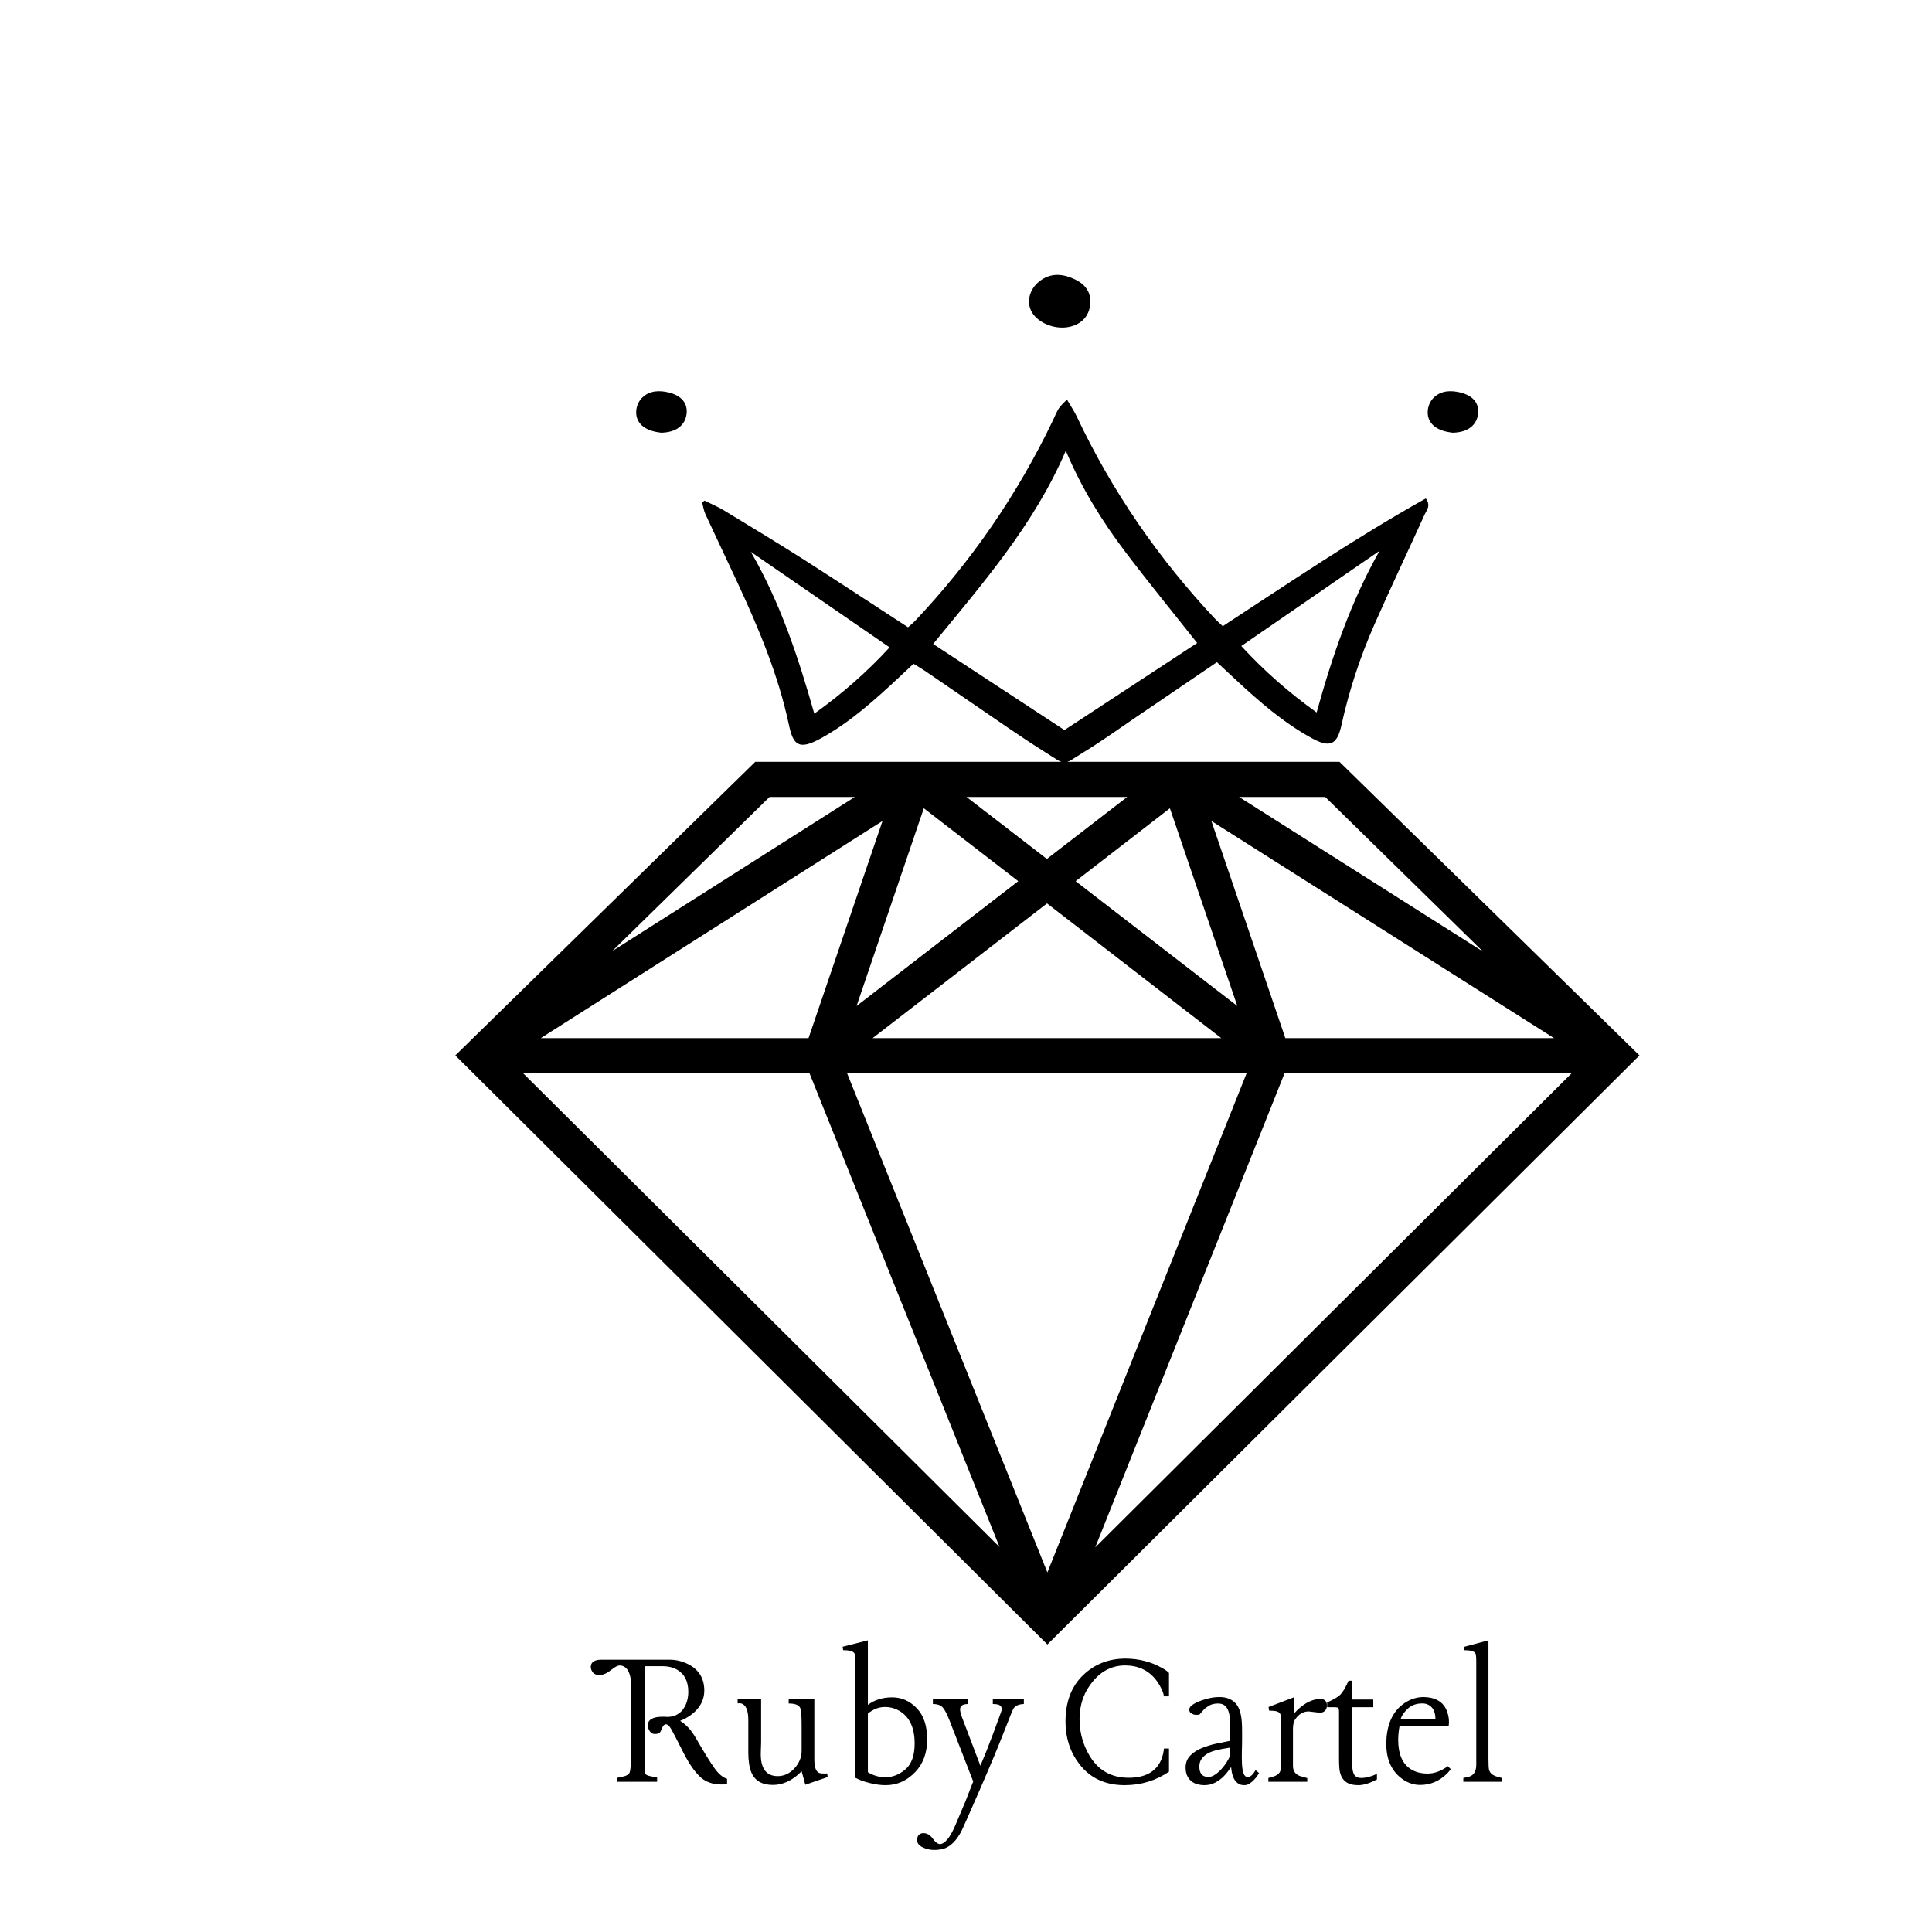 <svg version="1.0" preserveAspectRatio="xMidYMid meet" height="1080" viewBox="0 0 810 810" zoomAndPan="magnify" width="1080" xmlns:xlink="http://www.w3.org/1999/xlink" xmlns="http://www.w3.org/2000/svg"><defs><g></g><clipPath id="dd4e088a83"><path clip-rule="nonzero" d="M 294.148 167.285 L 598.926 167.285 L 598.926 319.699 L 294.148 319.699 Z M 294.148 167.285"></path></clipPath><clipPath id="b00546a5e4"><path clip-rule="nonzero" d="M 266.523 164 L 288 164 L 288 182 L 266.523 182 Z M 266.523 164"></path></clipPath><clipPath id="60c4b0c928"><path clip-rule="nonzero" d="M 598.406 164 L 619.762 164 L 619.762 181.527 L 598.406 181.527 Z M 598.406 164"></path></clipPath><clipPath id="7b19d07eeb"><path clip-rule="nonzero" d="M 190.82 319.41 L 687.32 319.41 L 687.32 689.16 L 190.82 689.16 Z M 190.82 319.41"></path></clipPath><clipPath id="b3155732bd"><rect height="99" y="0" width="387" x="0"></rect></clipPath></defs><g clip-path="url(#dd4e088a83)"><path fill-rule="nonzero" fill-opacity="1" d="M 552 298.715 C 558.664 274.633 566.484 252 578.375 230.938 C 559.156 244.176 539.934 257.414 520.418 270.852 C 529.984 281.266 540.184 290.195 552 298.715 Z M 341.398 299.211 C 353.199 290.766 363.438 281.758 372.973 271.414 C 353.145 257.762 333.965 244.555 314.781 231.348 C 327.039 252.461 334.605 275.25 341.398 299.211 Z M 446.84 188.973 C 433.582 219.973 412.051 244.527 391.227 269.992 C 409.758 282.141 427.918 294.047 446.27 306.082 C 464.938 293.84 483.383 281.734 501.918 269.574 C 491.703 256.66 481.559 244.262 471.891 231.5 C 462.074 218.543 453.496 204.77 446.84 188.973 Z M 510.203 277.621 C 498.605 285.508 487.336 293.191 476.043 300.844 C 468.863 305.711 461.82 310.797 454.426 315.309 C 444.938 321.086 447.648 321.285 437.914 315.176 C 427.137 308.418 416.754 301.027 406.219 293.883 C 400.113 289.738 394.055 285.523 387.953 281.371 C 386.453 280.348 384.871 279.449 382.988 278.289 C 380.988 280.168 379.137 281.918 377.273 283.656 C 367.004 293.23 356.633 302.672 344.234 309.52 C 334.758 314.75 332.539 312.266 330.75 303.859 C 326.309 282.961 318.074 263.41 309.133 244.133 C 304.715 234.602 300.16 225.133 295.758 215.594 C 295.047 214.059 294.82 212.297 294.371 210.641 C 294.707 210.391 295.043 210.141 295.379 209.887 C 298.113 211.25 300.957 212.426 303.559 214.004 C 314.914 220.895 326.281 227.766 337.48 234.902 C 350.234 243.031 378.863 261.836 380.703 262.984 C 381.84 261.953 382.84 261.168 383.703 260.25 C 407.32 235.234 426.613 207.234 441.469 176.184 C 442.266 174.52 442.941 172.781 443.918 171.227 C 444.641 170.074 445.758 169.172 447.309 167.5 C 448.957 170.324 450.383 172.395 451.441 174.637 C 466.215 205.949 485.648 234.07 509.285 259.312 C 510.273 260.367 511.375 261.316 512.645 262.527 C 540.785 244.148 568.504 225.355 597.777 208.98 C 600.023 212.035 598.102 213.902 597.285 215.707 C 590.367 230.996 583.148 246.148 576.371 261.496 C 570.324 275.188 565.625 289.363 562.41 304.023 C 560.574 312.402 557.512 313.625 549.871 309.426 C 538.129 302.973 528.098 294.273 518.352 285.207 C 515.668 282.711 512.988 280.215 510.203 277.621" fill="#000000"></path></g><path fill-rule="nonzero" fill-opacity="1" d="M 457.129 126.039 C 457.238 131.98 453.82 135.914 448.188 137.074 C 441.852 138.383 434.305 135.027 432.133 129.938 C 430.289 125.621 432.07 120.391 436.566 117.359 C 441.27 114.191 446.133 114.93 450.879 117.223 C 454.746 119.094 457.062 122.168 457.129 126.039" fill="#000000"></path><g clip-path="url(#b00546a5e4)"><path fill-rule="nonzero" fill-opacity="1" d="M 277.125 181.422 C 276.438 181.289 274.758 181.129 273.191 180.617 C 268.77 179.18 266.555 176.289 266.734 172.469 C 266.938 168.191 270.078 164.719 274.672 164.117 C 276.48 163.883 278.438 164.09 280.227 164.512 C 285.734 165.816 288.406 169.105 287.848 173.559 C 287.254 178.312 283.504 181.332 277.125 181.422" fill="#000000"></path></g><g clip-path="url(#60c4b0c928)"><path fill-rule="nonzero" fill-opacity="1" d="M 608.965 181.422 C 608.281 181.289 606.602 181.129 605.035 180.617 C 600.613 179.18 598.398 176.289 598.578 172.469 C 598.781 168.191 601.922 164.719 606.512 164.117 C 608.32 163.883 610.277 164.09 612.07 164.512 C 617.578 165.816 620.246 169.105 619.691 173.559 C 619.094 178.312 615.348 181.332 608.965 181.422" fill="#000000"></path></g><g clip-path="url(#7b19d07eeb)"><path fill-rule="nonzero" fill-opacity="1" d="M 538.59 449.891 L 659 449.891 L 459.18 648.75 Z M 439.121 659.258 L 355.121 449.891 L 522.68 449.891 Z M 219.242 449.891 L 339.359 449.891 L 419.066 648.602 Z M 370 344.203 L 338.988 435.234 L 226.715 435.234 Z M 322.633 334.137 L 358.379 334.137 L 256.691 398.75 Z M 426.91 369.441 L 359.121 421.766 L 387.316 338.875 Z M 472.574 334.137 L 438.902 360.117 L 405.227 334.137 Z M 512.02 435.234 L 365.852 435.234 L 438.973 378.766 Z M 518.754 421.766 L 450.961 369.441 L 490.484 338.875 Z M 651.527 435.234 L 538.887 435.234 L 507.875 344.203 Z M 555.613 334.137 L 621.773 398.973 L 519.496 334.137 Z M 561.605 319.41 L 316.637 319.41 L 190.898 442.488 L 439.121 689.453 L 687.348 442.488 L 561.605 319.41" fill="#000000"></path></g><g transform="matrix(1, 0, 0, 1, 246, 679)"><g clip-path="url(#b3155732bd)"><g fill-opacity="1" fill="#000000"><g transform="translate(0.436, 68.015)"><g><path d="M 1.25 -48.078 C 1.25 -50.109 2.695 -51.141 5.594 -51.172 L 34.359 -51.172 C 36.992 -51.172 39.555 -50.551 42.047 -49.312 C 46.547 -47.051 48.812 -43.367 48.844 -38.266 C 48.844 -34.367 47.125 -31.062 43.688 -28.344 C 42.164 -27.164 40.504 -26.234 38.703 -25.547 C 41.141 -24.078 43.289 -21.754 45.156 -18.578 C 48.707 -12.41 51.363 -8.109 53.125 -5.672 C 54.883 -3.234 56.641 -1.758 58.391 -1.25 L 58.391 1.031 C 53.742 1.457 50.141 0.57 47.578 -1.625 C 45.016 -3.832 42.426 -7.535 39.812 -12.734 C 37.207 -17.941 35.547 -21.133 34.828 -22.312 C 34.109 -23.488 33.426 -24.082 32.781 -24.094 C 32.133 -24.113 31.602 -23.609 31.188 -22.578 C 30.781 -21.547 30.445 -20.898 30.188 -20.641 C 29.758 -20.234 29.078 -20.023 28.141 -20.016 C 27.211 -20.004 26.484 -20.41 25.953 -21.234 C 25.422 -22.066 25.156 -22.859 25.156 -23.609 C 25.156 -26.047 27.234 -27.266 31.391 -27.266 C 32.242 -27.266 32.961 -27.234 33.547 -27.172 C 37.211 -27.348 39.758 -29.156 41.188 -32.594 C 41.82 -34.164 42.141 -35.867 42.141 -37.703 C 42.141 -42.117 40.535 -45.234 37.328 -47.047 C 35.609 -47.984 33.613 -48.453 31.344 -48.453 L 23.828 -48.453 L 23.828 -6.5 C 23.828 -4.633 23.984 -3.52 24.297 -3.156 C 24.609 -2.801 25.223 -2.535 26.141 -2.359 L 29.062 -1.766 L 29.062 0 L 12.344 0 L 12.344 -1.672 L 14.828 -2.188 C 16.348 -2.508 17.258 -3.098 17.562 -3.953 C 17.863 -4.816 18.016 -6.469 18.016 -8.906 L 18.016 -42.953 C 17.441 -46.711 15.922 -48.648 13.453 -48.766 C 12.598 -48.766 11.469 -48.203 10.062 -47.078 C 8.145 -45.535 6.484 -44.754 5.078 -44.734 C 3.672 -44.723 2.68 -45.098 2.109 -45.859 C 1.535 -46.617 1.25 -47.359 1.25 -48.078 Z M 1.25 -48.078"></path></g></g></g><g fill-opacity="1" fill="#000000"><g transform="translate(61.836, 68.015)"><g><path d="M 1.422 -32.844 L 1.422 -34.578 L 11.266 -34.578 L 11.266 -16.594 C 11.266 -16.195 11.223 -14.82 11.141 -12.469 C 10.91 -5.789 13.242 -2.422 18.141 -2.359 C 20.867 -2.359 23.234 -3.445 25.234 -5.625 C 27.242 -7.812 28.25 -10.281 28.25 -13.031 L 28.25 -23.484 C 28.25 -27.297 28.078 -29.719 27.734 -30.75 C 27.273 -32.125 25.641 -32.812 22.828 -32.812 L 22.828 -34.578 L 33.578 -34.578 L 33.578 -9.328 C 33.578 -6.203 34.223 -4.336 35.516 -3.734 C 36.117 -3.484 37.266 -3.398 38.953 -3.484 L 39.172 -1.984 L 29.797 1.25 L 28.25 -4.422 L 26.828 -3.047 C 23.473 -0.148 19.945 1.305 16.25 1.328 C 11.664 1.328 8.645 -0.414 7.188 -3.906 C 6.32 -5.977 5.891 -8.789 5.891 -12.344 L 5.891 -25.797 C 5.891 -29.328 5.16 -31.562 3.703 -32.5 C 3.035 -32.906 2.273 -33.02 1.422 -32.844 Z M 1.422 -32.844"></path></g></g></g><g fill-opacity="1" fill="#000000"><g transform="translate(104.189, 68.015)"><g><path d="M 13.672 -59.297 L 13.672 -32.25 C 16.535 -34.344 19.93 -35.391 23.859 -35.391 C 27.816 -35.391 31.25 -33.875 34.156 -30.844 C 37.07 -27.82 38.531 -23.477 38.531 -17.812 C 38.531 -12.156 36.879 -7.594 33.578 -4.125 C 30.055 -0.426 25.914 1.422 21.156 1.422 C 19.145 1.422 17.07 1.16 14.938 0.641 C 12.801 0.129 11.176 -0.383 10.062 -0.906 L 8.391 -1.672 L 8.391 -50.047 C 8.391 -52.023 8.301 -53.227 8.125 -53.656 C 7.727 -54.664 6.125 -55.172 3.312 -55.172 L 3.094 -56.625 Z M 13.672 -4 C 15.992 -2.594 18.445 -1.891 21.031 -1.891 C 24.039 -1.891 26.832 -2.992 29.406 -5.203 C 31.988 -7.41 33.281 -11.02 33.281 -16.031 C 33.281 -22.57 31.203 -27.102 27.047 -29.625 C 25.129 -30.77 23.078 -31.344 20.891 -31.344 C 18.367 -31.375 15.961 -30.457 13.672 -28.594 Z M 13.672 -4"></path></g></g></g><g fill-opacity="1" fill="#000000"><g transform="translate(145.208, 68.015)"><g><path d="M -0.094 -32.594 L -0.094 -34.578 L 14.656 -34.578 L 14.656 -32.594 C 12.395 -32.594 11.281 -31.816 11.312 -30.266 C 11.344 -29.461 11.613 -28.375 12.125 -27 L 19.828 -6.703 C 21.629 -10.922 23.445 -15.508 25.281 -20.469 L 28.516 -29.281 C 29.109 -31 28.617 -32.047 27.047 -32.422 C 26.504 -32.535 25.832 -32.594 25.031 -32.594 L 25.031 -34.578 L 38.047 -34.578 L 38.047 -32.594 C 35.984 -32.531 34.551 -31.926 33.75 -30.781 C 33.406 -30.27 32.078 -27.031 29.766 -21.062 C 27.461 -15.102 24.008 -6.844 19.406 3.719 C 14.812 14.281 12.211 20.109 11.609 21.203 C 9.691 24.672 7.469 26.906 4.938 27.906 C 3.539 28.363 2.082 28.594 0.562 28.594 C -1.25 28.594 -2.906 28.219 -4.406 27.469 C -5.914 26.727 -6.676 25.766 -6.688 24.578 C -6.695 23.391 -6.414 22.578 -5.844 22.141 C -5.27 21.711 -4.656 21.516 -4 21.547 C -2.508 21.566 -1.223 22.328 -0.141 23.828 C 0.93 25.336 1.938 26.109 2.875 26.141 C 3.82 26.141 4.863 25.473 6 24.141 C 7.133 22.805 8.316 20.664 9.547 17.719 L 13.594 8.125 L 16.812 -0.125 L 6.875 -25.719 C 5.906 -28.238 4.988 -30.016 4.125 -31.047 C 3.27 -32.078 1.863 -32.594 -0.094 -32.594 Z M -0.094 -32.594"></path></g></g></g><g fill-opacity="1" fill="#000000"><g transform="translate(181.498, 68.015)"><g><path d="M 0 0 Z M 0 0"></path></g></g></g><g fill-opacity="1" fill="#000000"><g transform="translate(198.181, 68.015)"><g><path d="M 27.734 -51.641 C 33.328 -51.609 38.398 -50.305 42.953 -47.734 C 44.016 -47.16 44.773 -46.672 45.234 -46.266 L 45.922 -45.625 L 45.922 -35.812 L 43.812 -35.812 C 43.664 -37.02 43.051 -38.57 41.969 -40.469 C 38.781 -45.969 33.977 -48.734 27.562 -48.766 C 22.289 -48.766 17.832 -46.613 14.188 -42.312 C 10.344 -37.781 8.422 -32.422 8.422 -26.234 C 8.422 -21.672 9.41 -17.328 11.391 -13.203 C 15.035 -5.547 20.883 -1.703 28.938 -1.672 C 35.988 -1.672 40.578 -4.223 42.703 -9.328 C 43.273 -10.734 43.645 -12.27 43.812 -13.938 L 45.922 -13.938 L 45.922 -4.219 C 40.359 -0.457 34.164 1.422 27.344 1.422 C 19.176 1.422 12.828 -1.547 8.297 -7.484 C 4.453 -12.523 2.531 -18.414 2.531 -25.156 C 2.531 -33.383 4.945 -39.852 9.781 -44.562 C 14.613 -49.281 20.598 -51.641 27.734 -51.641 Z M 27.734 -51.641"></path></g></g></g><g fill-opacity="1" fill="#000000"><g transform="translate(247.586, 68.015)"><g><path d="M 34.266 -3.656 C 34.211 -3.508 34.004 -3.164 33.641 -2.625 C 33.285 -2.082 32.828 -1.508 32.266 -0.906 C 31.711 -0.301 31.078 0.234 30.359 0.703 C 29.641 1.18 28.895 1.422 28.125 1.422 C 27 1.422 26.094 1.16 25.406 0.641 C 24.719 0.129 24.172 -0.508 23.766 -1.281 C 23.367 -2.062 23.082 -2.891 22.906 -3.766 C 22.738 -4.641 22.629 -5.422 22.578 -6.109 C 22.379 -5.93 22.004 -5.441 21.453 -4.641 C 20.91 -3.836 20.18 -2.984 19.266 -2.078 C 18.348 -1.18 17.223 -0.375 15.891 0.344 C 14.555 1.062 13.016 1.422 11.266 1.422 C 10.398 1.422 9.504 1.305 8.578 1.078 C 7.648 0.848 6.812 0.453 6.062 -0.109 C 5.312 -0.672 4.691 -1.43 4.203 -2.391 C 3.723 -3.348 3.484 -4.547 3.484 -5.984 C 3.484 -8.016 4.156 -9.703 5.5 -11.047 C 6.852 -12.398 8.531 -13.461 10.531 -14.234 C 12.539 -15.004 14.383 -15.566 16.062 -15.922 C 17.738 -16.285 19.738 -16.695 22.062 -17.156 L 22.062 -24.344 C 22.062 -24.969 22.035 -25.758 21.984 -26.719 C 21.941 -27.688 21.77 -28.617 21.469 -29.516 C 21.176 -30.422 20.691 -31.195 20.016 -31.844 C 19.336 -32.488 18.367 -32.812 17.109 -32.812 C 15.566 -32.812 14.301 -32.508 13.312 -31.906 C 12.32 -31.301 11.598 -30.754 11.141 -30.266 C 10.68 -29.785 10.051 -29.07 9.25 -28.125 C 8.27 -28.008 7.5 -28.031 6.938 -28.188 C 6.383 -28.344 5.926 -28.582 5.562 -28.906 C 5.207 -29.238 5.031 -29.691 5.031 -30.266 C 5.031 -31.098 5.66 -31.883 6.922 -32.625 C 8.18 -33.375 9.82 -34.039 11.844 -34.625 C 13.863 -35.219 15.781 -35.516 17.594 -35.516 C 19.219 -35.516 20.586 -35.273 21.703 -34.797 C 22.828 -34.328 23.75 -33.68 24.469 -32.859 C 25.188 -32.047 25.727 -31.102 26.094 -30.031 C 26.469 -28.957 26.734 -27.816 26.891 -26.609 C 27.047 -25.41 27.129 -24.18 27.141 -22.922 C 27.16 -21.66 27.172 -20.441 27.172 -19.266 C 27.172 -17.086 27.141 -14.961 27.078 -12.891 C 27.023 -10.828 27.039 -8.984 27.125 -7.359 C 27.219 -5.742 27.441 -4.441 27.797 -3.453 C 28.16 -2.473 28.754 -1.984 29.578 -1.984 C 30.641 -1.984 31.719 -2.957 32.812 -4.906 Z M 22.062 -14.312 C 19.738 -13.969 17.75 -13.582 16.094 -13.156 C 14.445 -12.727 13.145 -12.18 12.188 -11.516 C 11.227 -10.859 10.5 -10.117 10 -9.297 C 9.5 -8.484 9.25 -7.492 9.25 -6.328 C 9.25 -3.453 10.508 -2.016 13.031 -2.016 C 13.945 -2.016 14.891 -2.344 15.859 -3 C 16.836 -3.664 17.742 -4.461 18.578 -5.391 C 19.41 -6.328 20.141 -7.297 20.766 -8.297 C 21.398 -9.297 21.832 -10.129 22.062 -10.797 Z M 22.062 -14.312"></path></g></g></g><g fill-opacity="1" fill="#000000"><g transform="translate(282.629, 68.015)"><g><path d="M 24.688 -28.938 L 20 -29.5 C 17.645 -29.469 15.723 -28.273 14.234 -25.922 C 13.711 -25.066 13.453 -23.766 13.453 -22.016 L 13.453 -6.703 C 13.453 -4.586 14.383 -3.172 16.25 -2.453 C 16.281 -2.422 16.797 -2.27 17.797 -2 C 18.805 -1.727 19.352 -1.578 19.438 -1.547 L 19.438 0 L 3.141 0 L 3.141 -1.547 C 3.223 -1.609 3.508 -1.695 4 -1.812 C 6.062 -2.289 7.379 -3.047 7.953 -4.078 C 8.242 -4.648 8.398 -5.285 8.422 -5.984 L 8.422 -27.125 C 8.422 -28.508 7.691 -29.344 6.234 -29.625 C 5.805 -29.707 4.875 -29.781 3.438 -29.844 L 3.219 -31.344 L 13.797 -35.391 L 13.891 -28.594 L 15.391 -30.188 C 18.629 -33.195 21.797 -34.703 24.891 -34.703 C 26.734 -34.703 27.664 -33.812 27.688 -32.031 C 27.688 -30.602 27.098 -29.645 25.922 -29.156 C 25.523 -29.008 25.113 -28.938 24.688 -28.938 Z M 24.688 -28.938"></path></g></g></g><g fill-opacity="1" fill="#000000"><g transform="translate(309.717, 68.015)"><g><path d="M 20.031 -31.266 L 11.094 -31.266 L 11.094 -14.141 C 11.094 -11.68 11.117 -9.367 11.172 -7.203 C 11.234 -5.035 11.57 -3.555 12.188 -2.766 C 12.801 -1.984 13.695 -1.594 14.875 -1.594 C 16.969 -1.594 19.203 -2.164 21.578 -3.312 L 21.578 -0.984 C 18.547 0.617 15.953 1.422 13.797 1.422 C 11.766 1.422 10.195 1.082 9.094 0.406 C 7.988 -0.27 7.188 -1.145 6.688 -2.219 C 6.188 -3.289 5.891 -4.5 5.797 -5.844 C 5.711 -7.195 5.672 -8.547 5.672 -9.891 L 5.672 -28.344 C 5.672 -28.969 5.664 -29.453 5.656 -29.797 C 5.645 -30.141 5.586 -30.441 5.484 -30.703 C 5.379 -30.961 5.141 -31.117 4.766 -31.172 C 4.398 -31.234 3.844 -31.266 3.094 -31.266 L 0.688 -31.266 L 0.688 -33.281 C 3.438 -34.457 5.328 -35.586 6.359 -36.672 C 7.391 -37.766 8.492 -39.66 9.672 -42.359 L 11.094 -42.359 L 11.094 -34.484 L 20.031 -34.484 Z M 20.031 -31.266"></path></g></g></g><g fill-opacity="1" fill="#000000"><g transform="translate(332.764, 68.015)"><g><path d="M 17.719 -35.516 C 23.219 -35.516 26.672 -33.363 28.078 -29.062 C 28.711 -27.113 28.883 -25.207 28.594 -23.344 L 8 -23.344 C 7.625 -21.281 7.438 -19.363 7.438 -17.594 C 7.438 -11.539 9.242 -7.41 12.859 -5.203 C 14.773 -4.023 17.082 -3.438 19.781 -3.438 C 22.594 -3.438 25.414 -4.469 28.25 -6.531 L 29.5 -5.25 L 28.297 -3.828 C 25.023 -0.41 21.156 1.305 16.688 1.328 C 14.02 1.328 11.551 0.523 9.281 -1.078 C 4.727 -4.316 2.453 -9.219 2.453 -15.781 C 2.453 -22.719 4.383 -27.977 8.25 -31.562 C 11.176 -34.113 14.332 -35.43 17.719 -35.516 Z M 8.422 -26.141 L 23.047 -26.141 C 23.047 -28.41 22.531 -30.094 21.5 -31.188 C 20.469 -32.289 19.148 -32.844 17.547 -32.844 C 15.047 -32.844 13.008 -32.102 11.438 -30.625 C 9.863 -29.156 8.859 -27.66 8.422 -26.141 Z M 8.422 -26.141"></path></g></g></g><g fill-opacity="1" fill="#000000"><g transform="translate(365.055, 68.015)"><g><path d="M 12.984 -59.297 L 12.984 -9.766 C 12.984 -7.18 13.07 -5.586 13.25 -4.984 C 13.562 -3.836 14.406 -2.977 15.781 -2.406 C 16.531 -2.125 17.488 -1.852 18.656 -1.594 L 18.656 0 L 2.453 0 L 2.453 -1.594 C 2.617 -1.645 3.234 -1.773 4.297 -1.984 C 6.68 -2.461 7.875 -4.18 7.875 -7.141 L 7.875 -50.531 C 7.875 -52.27 7.758 -53.359 7.531 -53.797 C 7.039 -54.711 5.488 -55.172 2.875 -55.172 L 2.672 -56.547 Z M 12.984 -59.297"></path></g></g></g></g></g></svg>